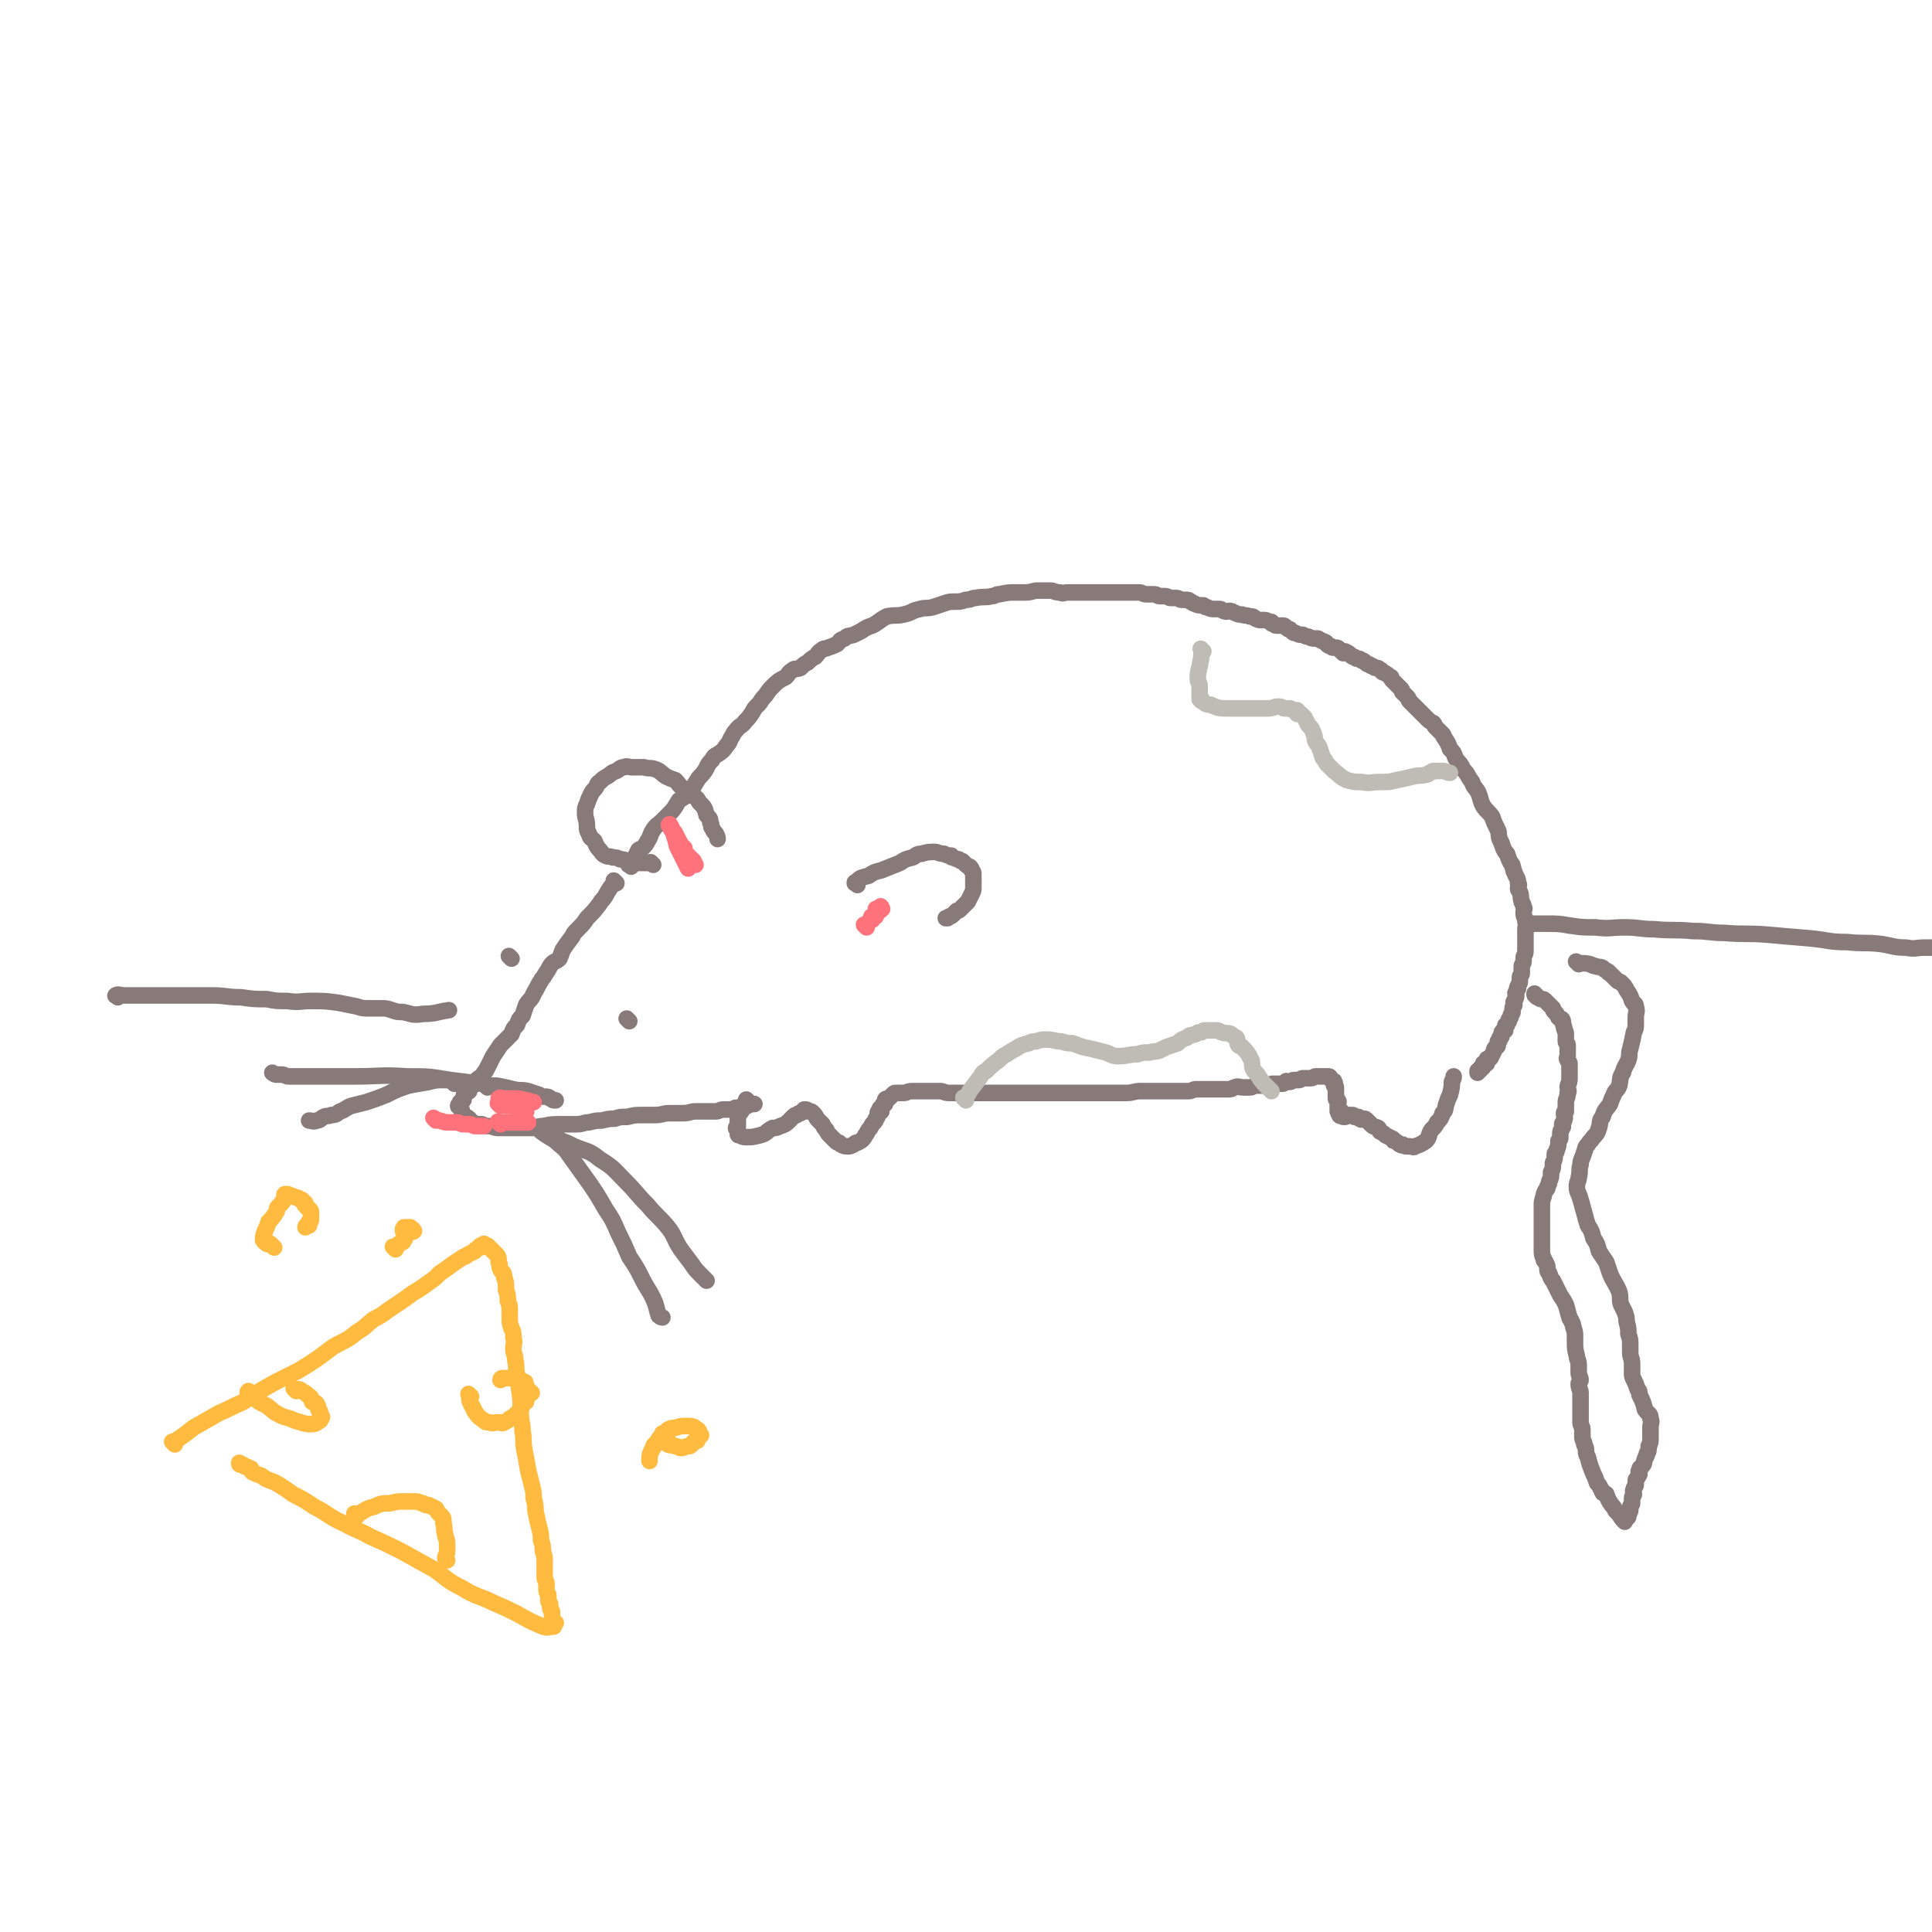 <svg viewBox='0 0 1050 1050' version='1.1' xmlns='http://www.w3.org/2000/svg' xmlns:xlink='http://www.w3.org/1999/xlink'><g fill='none' stroke='#877A79' stroke-width='9' stroke-linecap='round' stroke-linejoin='round'><path d='M335,480c-1,-1 -1,-1 -1,-1 -1,-1 0,0 0,0 0,0 0,0 0,0 -1,2 -1,2 -2,3 -2,3 -2,3 -3,5 -2,3 -2,2 -3,4 -3,4 -3,4 -7,8 -2,3 -2,3 -5,6 -2,2 -2,2 -3,4 -3,4 -3,4 -5,7 -1,2 -1,3 -2,5 -2,2 -3,1 -5,4 -1,2 -1,2 -3,5 -1,2 -1,1 -2,3 -2,3 -2,4 -4,7 -1,3 -2,3 -4,6 -1,3 -1,3 -2,6 -2,2 -2,2 -3,5 -2,2 -2,2 -3,5 -3,3 -3,3 -6,6 -2,3 -2,3 -4,6 -1,2 -1,2 -2,4 -1,2 -1,2 -2,4 -1,1 -1,1 -2,3 -2,1 -2,1 -3,2 -1,2 -1,2 -2,3 -1,1 -2,1 -2,2 0,1 0,1 0,1 -1,1 -1,0 -2,1 -1,1 -1,1 -1,2 0,1 0,1 0,1 0,1 0,1 -1,1 0,1 -1,1 -1,1 0,0 0,1 0,1 0,1 -1,0 -1,1 0,1 1,0 1,1 1,1 1,1 1,2 0,1 0,2 1,2 1,1 2,1 3,2 1,1 1,2 2,2 2,1 2,1 5,1 2,1 2,1 4,1 2,0 2,1 5,1 2,0 2,0 5,0 2,0 2,0 5,0 4,0 4,0 8,0 3,0 3,-1 6,-1 5,-1 5,-1 10,-1 4,0 4,0 8,0 4,0 4,-1 7,-1 4,-1 4,-1 7,-1 4,-1 4,-1 7,-1 3,-1 3,-1 7,-1 4,-1 4,-1 8,-1 3,0 3,0 7,0 4,0 4,-1 8,-1 4,0 4,0 7,0 4,0 4,-1 7,-1 3,0 3,0 6,0 2,0 2,0 5,0 2,0 2,-1 4,-1 1,0 1,0 3,0 1,0 1,0 3,0 0,0 0,-1 1,-1 1,0 1,0 2,0 1,0 1,-1 2,-1 1,0 1,0 2,0 1,0 1,-1 2,-1 1,0 1,0 2,0 0,0 0,0 0,0 '/><path d='M343,471c-1,-1 -1,-1 -1,-1 -1,-1 0,0 0,0 0,0 0,0 0,0 0,0 -1,0 0,0 0,-1 0,-1 1,-2 1,-1 1,-1 2,-2 1,-2 1,-2 2,-4 1,-1 1,0 2,-1 2,-2 2,-2 3,-4 2,-3 1,-3 3,-6 2,-3 2,-2 5,-5 2,-2 2,-2 4,-4 3,-3 3,-4 5,-7 3,-2 4,-2 6,-5 2,-2 2,-3 4,-6 1,-2 2,-2 4,-5 2,-3 1,-3 4,-6 1,-2 1,-2 3,-3 3,-2 3,-2 5,-5 2,-2 1,-2 3,-5 1,-2 1,-2 2,-3 2,-3 3,-2 5,-5 2,-2 2,-2 4,-5 1,-2 1,-2 3,-4 2,-2 1,-2 4,-5 2,-3 2,-3 4,-5 3,-3 3,-3 7,-5 2,-2 1,-2 4,-4 1,-1 2,0 4,-1 2,-2 2,-2 4,-3 2,-2 2,-2 4,-3 2,-2 1,-2 4,-4 1,-1 1,0 3,-1 3,-1 3,-1 5,-2 2,-2 1,-2 4,-3 2,-2 2,-1 5,-2 2,-1 2,-1 4,-2 3,-2 3,-2 6,-3 4,-2 4,-3 8,-5 5,-1 5,0 9,-1 5,-1 4,-2 9,-3 3,-1 3,0 7,-1 3,-1 3,-1 6,-2 3,-1 3,-1 6,-1 3,0 3,0 6,-1 3,0 3,-1 5,-1 5,-1 5,0 9,-1 2,0 2,-1 4,-1 5,-1 5,-1 9,-1 3,0 3,0 5,0 4,0 4,-1 7,-1 2,0 2,0 4,0 1,0 1,0 3,0 2,0 2,1 5,1 2,1 2,0 4,0 2,0 2,0 4,0 2,0 2,0 4,0 2,0 2,0 5,0 2,0 2,0 5,0 2,0 2,0 5,0 1,0 1,0 2,0 2,0 2,0 3,0 3,0 3,0 6,0 3,0 3,0 5,0 2,0 2,1 4,1 2,0 2,0 4,0 2,0 2,1 3,1 2,0 2,0 3,0 2,0 2,1 3,1 2,0 2,0 3,0 2,0 2,1 3,1 1,0 1,0 2,0 2,0 2,0 3,1 1,0 1,1 2,1 2,1 2,1 5,1 1,1 1,1 2,1 2,1 2,1 4,1 2,0 2,0 3,0 1,0 1,1 2,1 2,1 2,0 3,0 2,0 2,1 3,1 2,1 2,1 4,1 2,1 2,0 4,1 2,0 2,0 3,1 2,1 2,1 3,1 1,0 1,0 2,0 2,0 2,1 4,1 0,1 0,1 1,1 1,1 1,1 2,1 2,0 2,0 3,0 1,0 1,0 2,1 1,1 1,1 2,1 1,1 1,1 1,1 1,1 1,1 2,1 2,1 2,1 4,1 2,1 2,1 3,1 2,1 2,1 3,1 1,0 1,0 2,0 1,0 1,1 2,1 1,1 1,0 2,1 1,0 1,1 1,1 1,1 1,1 2,1 1,1 1,1 2,1 1,0 1,0 1,0 1,0 1,0 2,1 1,1 1,1 2,2 0,0 0,-1 1,-1 2,1 2,1 3,2 1,1 1,1 2,1 1,1 1,1 2,1 1,0 1,0 2,1 1,0 1,0 2,1 1,1 1,1 2,1 1,1 1,1 2,1 1,1 1,1 2,1 1,0 1,0 2,1 1,0 1,1 1,1 1,1 1,0 2,1 2,1 1,1 3,2 0,1 0,1 1,2 1,1 1,1 2,2 1,1 1,1 2,2 1,1 1,1 1,2 1,1 1,1 1,1 1,1 1,1 2,2 1,1 0,1 1,2 1,1 1,1 2,2 1,1 1,1 2,2 2,2 2,2 4,4 0,0 0,0 1,1 2,2 2,2 4,3 1,1 0,1 1,2 2,2 2,2 4,4 1,1 0,1 1,2 2,3 2,3 3,6 2,2 2,2 3,5 2,3 3,3 4,6 3,3 2,3 5,7 1,3 1,2 3,5 2,4 1,4 3,8 2,3 3,3 5,6 1,3 1,3 3,7 1,2 0,2 1,5 1,2 1,2 2,5 1,2 1,2 2,3 1,3 1,3 2,5 1,1 1,1 1,2 1,2 0,2 1,3 1,3 2,3 2,6 1,1 0,1 0,3 0,1 1,1 1,2 1,2 0,2 1,5 0,1 1,1 1,3 1,1 0,1 0,3 0,3 1,2 1,5 1,2 0,2 0,4 0,2 0,2 0,4 0,2 0,2 0,4 0,1 0,1 0,3 0,0 0,0 0,1 0,2 -1,2 -1,4 0,0 0,0 0,1 0,2 -1,2 -1,3 0,1 0,1 0,2 0,1 0,1 0,2 0,1 -1,1 -1,2 0,1 0,1 0,2 0,2 -1,2 -1,3 -1,1 0,1 0,1 0,1 -1,1 -1,2 -1,1 0,1 0,2 0,2 -1,2 -1,3 -1,1 0,1 0,2 0,1 -1,1 -1,2 0,1 0,1 0,2 0,1 -1,1 -1,2 0,1 0,1 -1,2 0,0 0,0 0,1 -1,1 -1,1 -1,2 -1,0 -1,0 -1,1 0,1 0,1 0,2 0,0 -1,0 -1,0 -1,1 -1,1 -1,2 0,1 0,1 0,1 0,1 -1,1 -1,1 0,1 0,1 0,1 0,1 -1,1 -1,1 0,1 0,1 0,2 0,0 0,0 0,0 0,1 -1,1 -1,1 -1,1 -1,1 -1,2 -1,2 -1,2 -2,4 -1,0 -1,0 -1,0 -1,1 -1,0 -1,1 0,1 0,1 0,2 0,0 0,0 -1,0 -1,0 -1,0 -1,0 0,0 0,1 0,2 0,0 0,0 0,0 0,0 -1,0 -1,0 0,0 0,1 0,1 0,0 -1,0 -1,0 0,0 0,1 0,1 0,0 -1,0 -1,0 0,0 0,1 0,1 0,0 0,0 0,0 '/><path d='M407,599c-1,-1 -1,-1 -1,-1 -1,-1 0,0 0,0 0,0 0,0 -1,1 0,0 0,0 0,1 -1,1 0,1 -1,2 -1,2 -1,2 -2,3 -1,2 -1,2 -1,3 0,1 0,1 0,2 0,1 0,1 0,2 0,0 -1,1 -1,1 0,1 1,0 1,1 0,1 0,1 0,2 0,1 0,1 1,1 2,1 2,1 4,1 3,0 3,0 7,-1 4,-1 3,-2 7,-4 2,0 2,0 4,-1 3,-1 3,-1 5,-3 1,-1 1,-1 2,-2 1,-1 1,-1 2,-1 1,-1 1,-1 2,-1 0,0 0,0 0,0 1,-1 1,-1 1,-1 1,0 1,0 2,0 0,0 0,0 0,0 -1,-1 -1,-1 -1,-1 0,0 1,0 1,0 1,0 1,1 2,1 1,0 1,0 2,1 2,2 1,2 3,4 1,1 1,1 2,2 1,2 1,2 2,3 1,2 1,2 2,3 1,1 1,1 1,1 1,1 1,1 2,2 1,1 1,1 2,1 1,1 1,1 1,1 2,1 2,1 4,1 1,0 1,0 3,-1 1,-1 1,-1 2,-1 2,-1 2,-1 3,-2 1,-1 1,-2 2,-3 1,-2 1,-2 2,-3 1,-2 1,-2 2,-3 1,-1 1,-1 1,-2 1,-1 1,-1 1,-2 0,-1 0,-1 0,-1 0,-1 1,-1 2,-1 0,-1 -1,-1 -1,-1 0,-1 1,-1 1,-1 1,-1 1,-1 1,-1 0,-1 0,-1 0,-1 0,0 1,0 1,0 0,-1 0,-1 0,-2 0,-1 1,-1 2,-1 1,-1 1,-1 2,-2 1,-1 1,-1 2,-1 2,0 2,0 4,0 2,0 2,-1 5,-1 2,0 2,0 5,0 2,0 2,0 4,0 3,0 3,0 6,0 2,0 2,1 5,1 2,0 2,0 5,0 2,0 2,0 5,0 3,0 3,0 6,0 2,0 2,0 5,0 2,0 2,0 5,0 2,0 2,0 5,0 3,0 3,0 6,0 4,0 4,0 8,0 2,0 2,0 5,0 2,0 2,0 5,0 2,0 2,0 5,0 2,0 2,0 4,0 3,0 3,0 5,0 4,0 4,0 7,0 2,0 2,0 5,0 2,0 2,0 5,0 2,0 2,0 4,0 3,0 3,0 6,0 4,0 4,-1 8,-1 3,0 3,0 6,0 2,0 2,0 5,0 2,0 2,0 4,0 3,0 3,0 5,0 3,0 3,0 6,0 2,0 2,-1 4,-1 3,0 3,0 6,0 2,0 2,0 4,0 1,0 1,0 2,0 2,0 2,0 3,0 2,0 2,0 3,0 2,0 2,-1 3,-1 2,-1 2,0 5,0 2,0 2,0 3,0 2,0 2,-1 4,-1 0,0 0,0 1,0 1,0 1,0 2,0 2,0 2,0 4,0 0,0 0,0 0,0 1,-1 1,-1 2,-1 1,0 1,0 2,0 0,0 0,0 0,0 1,0 1,0 1,0 1,0 2,0 2,0 1,0 1,-1 2,-1 0,-1 0,0 1,0 1,0 1,0 1,0 1,0 1,-1 2,-1 1,0 1,0 2,0 1,0 1,0 1,0 1,0 1,-1 2,-1 1,0 1,0 2,0 1,0 1,0 2,0 2,0 2,-1 3,-1 1,0 1,0 2,0 0,0 0,0 1,0 1,0 1,0 1,0 1,0 1,0 1,0 1,0 1,0 1,0 1,0 1,0 1,0 1,0 1,1 1,1 1,1 0,1 1,1 1,1 1,0 1,1 1,1 0,1 0,2 0,0 1,0 1,1 0,1 0,1 0,1 0,1 0,1 0,2 0,0 0,0 0,1 0,1 0,1 0,2 0,1 1,0 1,1 1,1 0,1 0,2 0,1 0,1 0,2 0,0 0,0 0,1 0,1 0,1 0,1 0,0 1,0 2,0 0,0 -1,1 -1,1 0,0 0,0 0,0 0,1 0,0 0,0 -1,0 0,1 0,1 0,1 1,0 1,0 1,0 1,1 1,1 1,0 1,0 1,0 1,0 0,-1 1,-1 0,0 1,0 1,0 1,0 1,0 2,0 1,0 1,1 1,1 1,0 1,0 2,0 1,0 0,1 1,1 1,1 1,0 2,0 1,0 1,0 2,1 1,1 1,1 2,2 2,2 2,1 4,2 1,1 0,1 1,2 2,1 2,1 3,2 2,1 2,1 4,2 0,1 0,1 1,1 2,1 2,2 3,2 1,1 1,0 1,0 1,0 1,1 2,1 1,0 1,0 2,0 2,0 2,1 3,0 3,-1 3,-1 6,-3 2,-2 1,-3 3,-6 2,-2 2,-2 3,-4 2,-2 2,-2 3,-5 2,-2 1,-2 2,-5 1,-3 1,-3 2,-5 1,-4 1,-4 1,-7 1,-2 1,-2 1,-3 '/><path d='M355,470c-1,-1 -1,-1 -1,-1 -1,-1 0,0 0,0 0,0 0,0 0,0 0,0 0,0 0,0 -1,-1 0,0 0,0 0,0 0,0 0,0 -1,0 -1,0 -2,0 -2,0 -2,0 -3,0 -4,0 -4,0 -7,-1 -2,0 -2,-1 -5,-1 -2,-1 -2,-1 -4,-1 -2,-1 -2,0 -4,-1 -2,-1 -2,-2 -3,-3 -2,-2 -2,-3 -3,-5 -2,-2 -2,-1 -3,-4 -1,-2 -1,-2 -1,-4 0,-4 -1,-4 -1,-7 0,-3 0,-3 1,-5 1,-3 1,-3 2,-5 1,-2 1,-2 2,-3 2,-2 1,-3 3,-4 2,-2 2,-2 4,-3 3,-2 2,-2 5,-3 2,-1 2,-2 4,-2 2,-1 2,0 5,0 3,0 3,0 6,0 3,1 3,0 6,1 3,1 3,2 6,4 2,1 2,1 5,2 2,2 2,3 5,5 2,2 2,2 4,3 3,2 3,2 4,4 3,3 3,3 4,7 2,2 2,2 2,4 1,1 0,2 1,3 1,2 1,2 2,3 1,2 1,2 1,3 '/><path d='M466,481c-1,-1 -1,-1 -1,-1 -1,-1 0,0 0,0 0,0 0,0 0,0 0,0 -1,0 0,0 2,-3 3,-3 7,-4 3,-2 3,-2 7,-3 5,-2 5,-2 10,-4 3,-2 3,-2 7,-3 2,-1 2,-2 5,-2 3,-1 4,-1 7,-1 2,0 2,1 5,1 2,1 2,1 4,1 0,1 0,1 1,1 2,1 2,1 3,1 1,1 1,1 2,1 1,1 1,1 2,2 1,1 2,1 2,1 1,1 1,1 1,2 1,1 1,1 1,2 0,2 0,2 0,3 0,2 0,2 0,4 0,2 0,2 -1,4 -1,2 -1,2 -2,4 -1,1 -1,1 -2,2 -1,1 -1,1 -2,2 -1,1 -1,1 -2,1 -1,1 -1,1 -2,2 -1,1 -1,1 -2,1 -1,1 -1,1 -1,1 0,0 0,0 -1,0 '/><path d='M265,591c-1,-1 -1,-1 -1,-1 -1,-1 0,0 0,0 3,0 3,0 6,0 5,1 5,1 9,2 4,1 4,0 8,1 3,1 3,1 6,2 1,1 1,1 3,1 2,0 2,0 3,1 1,0 1,1 2,1 1,0 1,0 1,0 '/><path d='M264,590c-1,-1 -1,-1 -1,-1 -1,-1 0,0 0,0 0,0 0,0 0,0 0,0 0,0 0,0 -1,-1 -1,0 -1,0 -9,-1 -9,-1 -17,-2 -12,-2 -12,-2 -24,-2 -14,-1 -14,0 -28,0 -8,0 -8,0 -16,0 -6,0 -6,0 -12,0 -4,0 -4,0 -8,0 -2,0 -2,-1 -4,-1 -2,0 -2,0 -3,0 -1,0 -2,-1 -2,-1 '/><path d='M247,589c-1,-1 -1,-1 -1,-1 -1,-1 0,0 0,0 0,0 0,0 0,0 -2,-1 -2,-1 -5,-1 -4,0 -4,0 -8,1 -5,1 -6,1 -11,2 -6,2 -6,2 -12,5 -5,2 -5,2 -11,4 -4,1 -4,1 -8,2 -3,1 -3,2 -6,3 -2,1 -2,2 -5,2 -2,1 -2,0 -4,1 -2,1 -2,2 -4,2 -2,1 -2,0 -4,0 '/><path d='M293,614c-1,-1 -1,-1 -1,-1 -1,-1 0,0 0,0 0,0 0,0 0,0 0,0 0,0 0,0 -1,-1 0,0 0,0 0,0 0,0 0,0 0,0 -1,-1 0,0 1,1 2,2 5,4 3,2 4,2 7,5 4,3 4,4 7,8 5,7 5,7 10,14 4,6 4,6 8,13 4,6 4,6 7,13 3,6 3,6 6,13 4,6 4,6 7,12 3,6 4,6 7,13 1,3 1,4 2,7 1,1 2,1 2,1 '/><path d='M306,621c-1,-1 -1,-1 -1,-1 -1,-1 0,0 0,0 3,1 3,1 7,3 7,3 8,2 14,7 8,5 7,5 14,12 6,6 6,7 12,13 5,6 6,6 11,12 4,5 3,6 7,12 3,4 3,4 6,8 2,3 2,3 5,6 1,1 1,1 3,3 0,0 0,0 0,0 '/><path d='M278,521c-1,-1 -1,-1 -1,-1 -1,-1 0,0 0,0 '/><path d='M342,555c-1,-1 -1,-1 -1,-1 -1,-1 0,0 0,0 '/><path d='M858,524c-1,-1 -1,-1 -1,-1 -1,-1 0,0 0,0 0,0 0,0 0,0 0,0 0,0 0,0 -1,-1 0,0 0,0 3,1 3,0 7,1 1,0 1,1 3,1 2,1 2,0 4,1 1,1 1,1 3,2 0,1 1,1 1,1 2,2 2,2 4,4 1,1 1,0 2,1 2,2 2,2 3,4 2,3 2,3 3,6 1,2 2,1 2,3 1,3 0,3 0,6 0,2 0,2 0,3 0,3 0,3 -1,5 -1,5 -1,5 -2,9 -1,3 0,3 -1,6 -1,3 -2,3 -3,7 -2,3 -1,3 -2,7 -1,3 -2,2 -3,5 -1,2 -1,2 -2,5 -2,3 -3,3 -4,7 -2,2 -1,3 -2,6 -1,3 -1,3 -3,5 -2,3 -2,2 -3,4 -2,2 -1,2 -2,4 -1,4 -2,4 -2,7 -1,3 0,3 -1,7 0,2 -1,2 -1,5 0,3 1,3 2,7 1,3 1,4 2,7 1,4 1,4 2,7 2,3 2,3 3,7 2,3 2,3 3,7 2,3 2,3 4,6 1,3 1,3 2,6 2,5 3,5 5,10 1,3 0,4 1,7 1,2 1,2 2,4 1,3 1,3 1,5 1,4 1,4 1,7 1,3 1,3 1,6 0,2 0,2 0,4 0,3 1,3 1,6 0,2 0,2 0,5 0,2 0,2 1,4 1,2 1,2 2,5 1,1 1,1 1,3 2,4 2,4 3,8 2,3 3,2 3,5 1,2 0,2 0,5 0,2 0,3 0,5 0,3 0,3 -1,5 0,2 0,3 -1,4 0,2 -1,2 -1,3 -1,2 0,2 -1,3 -1,2 -2,1 -2,3 -1,1 0,1 0,2 0,1 -1,1 -1,2 -1,1 -1,1 -1,2 0,1 0,1 0,2 0,1 -1,1 -1,2 -1,2 0,2 0,3 0,1 -1,1 -1,2 0,1 0,1 0,2 0,0 0,0 0,1 0,1 -1,1 -1,2 0,1 0,1 0,2 0,1 -1,1 -1,2 0,1 0,1 0,1 0,1 -1,1 -1,1 -1,1 -1,0 -1,1 0,0 0,1 0,1 0,0 0,0 0,0 0,0 0,0 0,0 -1,-1 0,0 0,0 -1,-1 -2,-2 -3,-4 -1,-1 -1,-1 -2,-2 -1,-2 -1,-2 -2,-3 -2,-3 -2,-3 -3,-6 -1,-1 -2,0 -2,-1 -1,-1 0,-1 -1,-2 -1,-2 -1,-2 -2,-3 -1,-3 -1,-3 -2,-5 -2,-5 -2,-5 -3,-9 -1,-2 -1,-2 -1,-3 0,-2 0,-2 -1,-4 0,-2 -1,-2 -1,-4 0,-2 0,-2 0,-4 0,-2 -1,-2 -1,-4 0,-2 0,-2 0,-4 0,-3 0,-3 0,-6 0,-2 0,-2 0,-3 0,-2 0,-2 0,-3 0,-2 -1,-2 -1,-5 0,-1 1,-1 1,-2 0,-2 -1,-2 -1,-4 0,-2 0,-2 0,-4 0,-3 -1,-3 -1,-5 -1,-4 -1,-4 -1,-8 0,-2 0,-2 0,-3 0,-2 0,-2 -1,-5 0,-1 0,-1 -1,-3 0,-1 -1,-1 -1,-2 -1,-3 -1,-4 -2,-7 -1,-2 -1,-2 -3,-5 -1,-2 -1,-2 -2,-4 -1,-2 -1,-2 -2,-4 -1,-1 -1,-1 -2,-4 -1,-1 -1,-1 -1,-3 0,-1 0,-1 -1,-3 -1,-1 -1,-1 -1,-2 -1,-2 -1,-2 -1,-5 0,-2 0,-2 0,-4 0,-1 0,-1 0,-3 0,-1 0,-1 0,-3 0,-1 0,-1 0,-2 0,-4 0,-4 0,-7 0,-2 0,-2 0,-5 0,-2 0,-2 1,-5 0,-1 0,-1 1,-3 1,-1 1,-1 1,-2 1,-2 1,-2 1,-3 1,-2 1,-2 1,-5 1,-2 1,-2 1,-5 1,-2 1,-2 1,-5 1,-1 1,-1 1,-2 1,-2 1,-3 1,-5 1,-1 1,-1 1,-2 0,-1 0,-1 0,-2 0,-2 1,-2 1,-3 1,-1 0,-1 0,-2 0,-1 1,-1 1,-2 1,-2 0,-2 0,-4 0,-1 1,0 1,-1 0,-2 0,-3 0,-5 0,-2 1,-2 1,-5 1,-1 0,-2 0,-3 0,-2 1,-2 1,-5 0,-1 0,-1 0,-3 0,0 0,0 0,-1 0,-1 0,-1 0,-2 0,-1 0,-1 0,-2 0,-1 -1,-1 -1,-2 -1,-1 0,-1 0,-2 0,-1 0,-1 0,-2 0,-2 0,-2 0,-4 0,-1 -1,-1 -1,-2 0,-2 0,-2 0,-4 0,-2 -1,-2 -1,-4 -1,-2 0,-2 -1,-4 -1,-1 -1,0 -2,-1 -1,-2 -1,-2 -2,-3 -1,-1 -1,-1 -1,-2 -1,-1 -1,-1 -2,-2 -1,-1 -1,-1 -2,-2 -1,-1 -1,-1 -2,-1 -1,0 -1,0 -2,-1 -1,0 -1,0 -1,-1 -1,0 -1,0 -1,-1 '/><path d='M64,542c-1,-1 -2,-1 -1,-1 1,-1 2,0 5,0 4,0 4,0 9,0 5,0 5,0 10,0 6,0 6,0 13,0 7,0 7,0 15,0 8,0 8,1 16,1 7,1 7,1 14,1 5,1 5,1 11,1 7,1 7,0 13,0 7,0 8,0 15,1 5,1 5,1 10,2 3,1 3,1 7,1 3,0 3,0 6,0 3,0 3,0 6,1 3,1 3,1 6,1 5,1 5,2 11,1 7,0 7,-1 14,-2 '/><path d='M831,503c-1,-1 -1,-1 -1,-1 -1,-1 0,0 0,0 1,0 1,0 2,0 4,0 4,0 8,0 7,0 7,0 13,1 7,1 7,1 14,1 8,1 8,0 16,0 8,0 8,1 16,1 10,1 11,0 21,1 9,0 9,1 17,1 12,1 12,0 24,1 11,1 11,1 23,2 10,1 10,2 20,2 9,1 9,0 18,1 7,1 7,2 14,2 5,1 5,0 10,0 2,0 2,0 4,0 0,0 0,0 1,0 0,0 0,0 1,0 1,0 1,0 2,0 0,0 0,1 0,1 '/></g>
<g fill='none' stroke='#BFBBB5' stroke-width='9' stroke-linecap='round' stroke-linejoin='round'><path d='M654,354c-1,-1 -1,-1 -1,-1 -1,-1 0,0 0,0 0,4 0,4 -1,9 -1,4 -1,4 -1,7 0,2 1,2 1,4 0,2 0,2 0,3 0,1 0,1 0,2 0,1 0,1 0,2 0,0 1,0 1,0 1,1 0,1 0,1 2,1 2,2 5,2 4,2 5,2 10,2 5,0 5,0 11,0 5,0 5,0 10,0 3,0 3,-1 6,-1 2,0 2,1 3,1 2,0 2,0 3,0 1,0 1,1 2,1 1,0 1,0 1,0 1,0 1,0 1,0 0,0 0,1 0,2 1,0 1,0 2,0 1,1 1,1 2,2 1,2 1,2 2,4 2,2 2,2 3,5 1,2 0,2 1,4 1,2 1,1 2,3 1,3 1,3 2,6 1,1 1,1 2,3 1,1 1,1 2,2 1,1 1,1 2,2 4,3 3,3 7,5 4,1 4,1 8,1 5,1 5,0 10,0 5,0 5,0 9,-1 5,-1 5,-1 9,-2 4,-1 4,0 7,-1 1,0 1,0 2,-1 1,0 1,-1 2,-1 1,0 1,0 2,0 0,0 0,0 0,0 1,0 1,0 1,0 1,0 1,0 1,0 1,0 1,0 1,0 2,0 2,1 4,1 '/><path d='M525,598c-1,-1 -1,-1 -1,-1 -1,-1 0,0 0,0 2,-2 2,-2 3,-4 3,-4 3,-4 6,-8 1,-2 1,-2 3,-3 3,-3 3,-3 7,-6 2,-2 2,-2 4,-3 3,-2 3,-2 5,-3 3,-2 3,-2 7,-3 2,-1 2,-1 4,-1 3,-1 3,-1 6,-1 4,0 4,1 8,1 3,1 3,1 6,1 5,2 5,2 10,3 4,1 4,1 8,2 3,1 3,2 7,2 5,0 5,-1 10,-1 3,-1 3,-1 7,-1 2,-1 2,0 5,-1 2,-1 2,-1 4,-2 3,-1 3,-1 6,-2 2,-2 2,-2 5,-3 2,-2 2,-1 5,-2 1,-1 1,-1 3,-1 1,-1 1,-1 2,-1 2,0 2,0 4,0 1,0 1,0 2,0 2,0 2,1 3,1 2,1 3,0 5,1 1,1 1,1 3,2 1,2 0,2 1,4 1,1 1,0 2,1 3,3 3,3 5,7 1,2 0,3 1,5 1,2 2,2 3,4 2,3 2,3 4,5 1,1 2,2 3,3 '/></g>
<g fill='none' stroke='#FFBB40' stroke-width='9' stroke-linecap='round' stroke-linejoin='round'><path d='M95,785c-1,-1 -1,-1 -1,-1 -1,-1 0,0 0,0 6,-4 6,-4 11,-8 7,-4 7,-4 14,-8 7,-3 6,-3 13,-6 9,-6 9,-6 18,-11 6,-3 6,-3 12,-6 5,-3 5,-3 11,-7 4,-3 4,-3 8,-6 7,-4 7,-3 13,-8 5,-3 4,-3 9,-7 4,-2 4,-2 8,-5 3,-2 3,-2 6,-4 3,-2 3,-2 7,-5 5,-3 5,-3 9,-6 3,-2 3,-2 6,-5 3,-2 3,-2 7,-5 3,-2 3,-2 6,-4 1,0 1,0 2,-1 2,-1 2,-1 4,-2 0,-1 1,-1 1,-1 1,-1 1,-1 1,-1 1,0 1,0 1,0 1,0 0,-1 0,-1 0,0 1,0 1,0 1,0 1,0 1,-1 0,0 0,0 0,0 1,1 0,1 1,1 1,0 1,0 1,0 1,1 1,1 2,2 1,1 1,1 2,2 2,2 2,2 2,5 1,1 0,2 1,4 1,2 2,1 2,4 1,3 1,3 1,7 1,3 1,3 1,6 1,3 1,2 1,5 0,2 0,2 0,5 0,2 0,2 1,5 1,2 1,2 1,5 1,3 0,3 0,6 0,3 1,3 1,6 1,4 0,4 1,8 1,4 1,4 1,7 1,7 1,7 1,14 0,5 1,5 1,10 1,5 0,5 1,10 1,5 1,5 2,11 1,4 1,4 2,8 1,4 1,4 1,7 1,4 1,4 1,7 1,5 1,5 2,9 1,4 1,4 1,7 1,3 1,3 1,6 1,3 1,3 1,6 0,2 0,2 0,5 0,1 0,1 0,3 0,2 1,2 1,4 0,1 0,2 0,3 0,2 1,2 1,3 0,2 0,2 0,3 0,1 1,1 1,2 0,1 0,1 0,2 0,1 1,1 1,2 0,1 0,1 0,2 0,1 0,1 0,2 0,0 0,0 0,0 0,1 0,1 0,1 0,1 0,1 0,1 1,0 1,0 2,0 0,0 -1,1 -1,1 0,1 0,1 0,1 0,0 0,0 0,0 0,0 0,0 0,0 -1,-1 0,0 0,0 -3,0 -3,1 -6,0 -7,-3 -7,-3 -14,-7 -6,-3 -6,-3 -13,-6 -8,-4 -9,-3 -17,-8 -8,-4 -8,-5 -15,-10 -9,-5 -9,-5 -18,-10 -8,-4 -8,-4 -17,-8 -7,-4 -7,-3 -14,-7 -9,-4 -8,-5 -16,-9 -6,-4 -6,-4 -12,-7 -4,-3 -4,-3 -9,-6 -4,-2 -4,-1 -8,-4 -3,-1 -3,-1 -5,-2 -1,-1 0,-2 -1,-2 -2,-1 -2,-1 -3,-1 -1,-1 -1,-1 -1,-1 -1,0 -1,0 -1,0 -1,0 -1,0 -1,-1 0,0 0,0 0,0 '/><path d='M161,756c-1,-1 -1,-1 -1,-1 -1,-1 0,0 0,0 0,0 1,0 1,0 2,0 2,0 3,1 2,1 2,1 3,2 1,1 2,1 2,2 1,1 0,2 1,2 1,1 2,0 2,1 1,1 1,2 1,3 1,1 1,1 1,2 0,1 0,1 0,1 0,1 1,1 1,1 0,1 -1,1 -1,1 0,1 0,1 0,1 -2,1 -2,2 -5,2 -4,0 -5,-1 -9,-2 -4,-2 -4,-1 -8,-3 -4,-2 -3,-2 -7,-5 -2,-1 -2,-1 -4,-2 -3,-2 -2,-3 -5,-5 0,0 -1,1 -1,0 -1,0 0,-1 0,-1 0,0 0,0 0,0 '/><path d='M256,759c-1,-1 -1,-1 -1,-1 -1,-1 0,0 0,0 0,0 0,0 0,0 0,1 0,1 0,1 0,2 0,2 1,4 0,1 1,1 1,2 1,1 0,1 1,2 2,3 2,3 5,5 1,1 1,1 3,1 2,1 2,0 5,0 1,0 2,1 3,0 2,-1 2,-1 3,-2 2,-1 2,-1 3,-2 2,-2 2,-2 3,-4 1,-1 1,-1 2,-3 1,0 1,0 1,-1 1,-2 0,-2 1,-3 0,-1 2,-1 2,-1 -1,-1 -2,-1 -2,-2 -1,-1 -1,-1 -1,-2 -1,-1 0,-2 -1,-2 -2,-1 -2,-1 -4,-1 -2,0 -2,-1 -4,-1 -1,0 -1,0 -2,0 -1,0 -1,0 -2,0 -1,0 -1,1 -1,1 '/><path d='M194,824c-1,-1 -1,-1 -1,-1 -1,-1 0,0 0,0 0,0 0,0 0,0 1,0 1,0 1,0 5,-2 4,-3 9,-4 4,-2 5,-2 9,-2 4,-1 4,-1 8,-1 3,0 3,0 6,0 2,0 2,1 4,1 1,1 1,1 3,1 2,1 2,1 4,2 1,2 1,2 3,4 1,1 1,1 1,4 1,3 0,3 1,6 0,2 1,2 1,5 0,2 0,2 0,4 0,2 -1,2 -1,4 0,0 0,0 1,1 '/><path d='M215,679c-1,-1 -1,-1 -1,-1 -1,-1 0,0 0,0 0,0 0,0 0,0 0,0 0,0 0,0 -1,-1 0,0 0,0 0,0 0,0 0,0 1,0 1,0 2,-1 1,0 0,-1 1,-1 1,-1 1,-1 2,-1 0,-1 0,-1 0,-1 1,-1 1,0 1,-1 0,-1 0,-1 0,-1 0,-1 2,-1 1,-1 0,-1 -1,-1 -1,-1 -1,-1 0,-1 0,-1 0,0 -1,0 -1,0 0,0 0,-1 0,-1 0,0 0,0 0,0 1,-1 0,-1 1,-1 1,0 1,0 1,0 1,0 1,0 1,0 1,0 1,0 1,0 0,0 0,1 0,2 0,0 1,-1 1,-1 1,0 0,1 0,1 0,1 1,0 1,0 '/><path d='M149,678c-1,-1 -1,-1 -1,-1 -1,-1 0,0 0,0 0,0 0,0 0,0 0,0 0,0 0,0 -1,-1 0,0 0,0 0,0 0,0 0,0 -1,0 -1,-1 -1,-1 -1,0 -1,0 -1,0 -1,0 -1,0 -1,0 0,0 0,-1 0,-1 0,-1 -1,0 -1,0 -1,0 0,-1 0,-1 0,0 -1,0 -1,0 0,-2 0,-2 1,-5 1,-2 1,-2 2,-5 2,-2 2,-2 4,-5 1,-1 0,-2 1,-3 1,-1 1,-1 2,-2 1,-1 1,-1 1,-2 1,-1 1,0 1,-1 1,0 0,-1 0,-1 0,0 0,0 0,0 0,0 0,0 0,-1 -1,0 0,1 0,1 0,0 0,-1 1,-1 1,0 2,1 3,1 2,1 2,1 3,1 1,1 1,1 2,1 1,1 1,1 2,2 0,0 -1,1 0,1 1,2 1,1 2,2 1,1 1,1 1,2 0,1 0,1 0,2 0,1 0,1 0,2 0,0 0,0 0,0 0,1 -1,1 -1,1 -1,1 0,1 0,2 0,0 -1,0 -1,0 -1,0 -1,1 -1,1 '/><path d='M361,784c-1,-1 -1,-1 -1,-1 -1,-1 0,0 0,0 0,0 0,0 0,0 2,1 2,1 3,2 2,1 2,0 4,1 2,0 2,1 3,1 2,0 2,-1 4,-1 0,0 0,0 0,0 1,0 1,0 2,-1 1,-1 1,-2 2,-2 1,-1 1,0 1,0 0,0 0,-1 0,-1 0,-1 1,-1 1,-1 0,0 0,-1 0,-1 0,0 1,0 1,0 0,0 -1,0 -1,-1 0,0 0,-1 0,-1 0,0 -1,0 -1,0 0,0 1,-1 0,-1 -2,-2 -3,-2 -6,-2 -3,0 -3,0 -6,1 -2,0 -2,0 -4,1 0,0 0,1 0,2 -1,0 -1,0 -2,0 -1,0 -1,0 -1,0 0,0 0,1 0,2 0,0 -1,0 -1,0 -1,1 -1,1 -2,3 -1,1 -2,1 -2,3 -2,3 -2,4 -2,7 '/></g>
<g fill='none' stroke='#FF717B' stroke-width='9' stroke-linecap='round' stroke-linejoin='round'><path d='M378,470c-1,-1 -1,-1 -1,-1 -1,-1 0,0 0,0 0,0 0,0 0,0 0,0 0,-1 0,-1 -2,-2 -2,-2 -4,-4 -1,-1 -1,-2 -1,-3 -2,-2 -2,-2 -3,-4 -1,-2 -1,-2 -2,-4 -1,0 0,-1 -1,-1 -1,-1 -1,-1 -1,-1 -1,-1 0,-1 0,-1 0,-1 -1,-1 -1,-1 -1,-1 0,-1 0,-1 1,2 1,2 2,5 1,3 1,3 2,7 3,6 3,6 6,12 '/><path d='M471,504c-1,-1 -1,-1 -1,-1 -1,-1 0,0 0,0 1,0 1,-1 2,-2 0,0 0,0 1,-1 0,0 0,0 1,0 0,-1 -1,-2 0,-2 0,0 1,0 2,0 0,0 0,-1 0,-1 1,-1 0,-1 0,-1 0,-1 1,-1 1,-1 1,-1 1,0 1,0 1,0 0,-1 0,-1 0,-1 1,0 1,0 1,0 0,0 0,-1 0,0 0,0 0,0 0,0 0,0 0,0 -1,-1 0,0 0,0 -1,1 -1,1 -2,1 -1,0 -1,0 -1,0 0,0 0,1 0,1 '/><path d='M237,609c-1,-1 -1,-1 -1,-1 -1,-1 0,0 0,0 0,0 0,0 0,0 0,0 -1,-1 0,0 1,0 1,1 3,1 3,1 3,1 5,1 2,0 2,0 4,0 2,0 2,1 4,1 2,0 2,0 3,0 2,0 2,1 3,1 2,0 3,0 5,0 '/><path d='M272,611c-1,-1 -1,-1 -1,-1 -1,-1 0,0 0,0 1,0 1,0 3,0 2,0 2,0 5,0 1,0 1,0 2,0 3,0 3,0 6,0 '/><path d='M272,601c-1,-1 -1,-1 -1,-1 -1,-1 0,0 0,0 0,0 0,0 0,0 2,1 2,1 5,1 1,0 1,0 2,0 2,0 2,1 3,1 1,0 1,0 2,0 1,0 1,1 2,2 0,0 0,-1 0,-1 1,0 1,1 1,1 0,0 0,0 0,0 -2,-1 -2,-1 -4,-2 -1,-1 -1,-1 -2,-1 -2,-1 -2,0 -3,-1 -1,0 -1,0 -2,-1 -1,0 0,-1 -1,-1 -1,-1 -1,0 -1,0 -1,0 -1,-1 -1,-1 0,-1 -1,0 -1,0 0,0 0,0 0,0 2,0 2,0 4,0 2,0 2,0 4,0 3,0 3,0 7,1 2,0 2,1 4,1 '/></g>
</svg>
